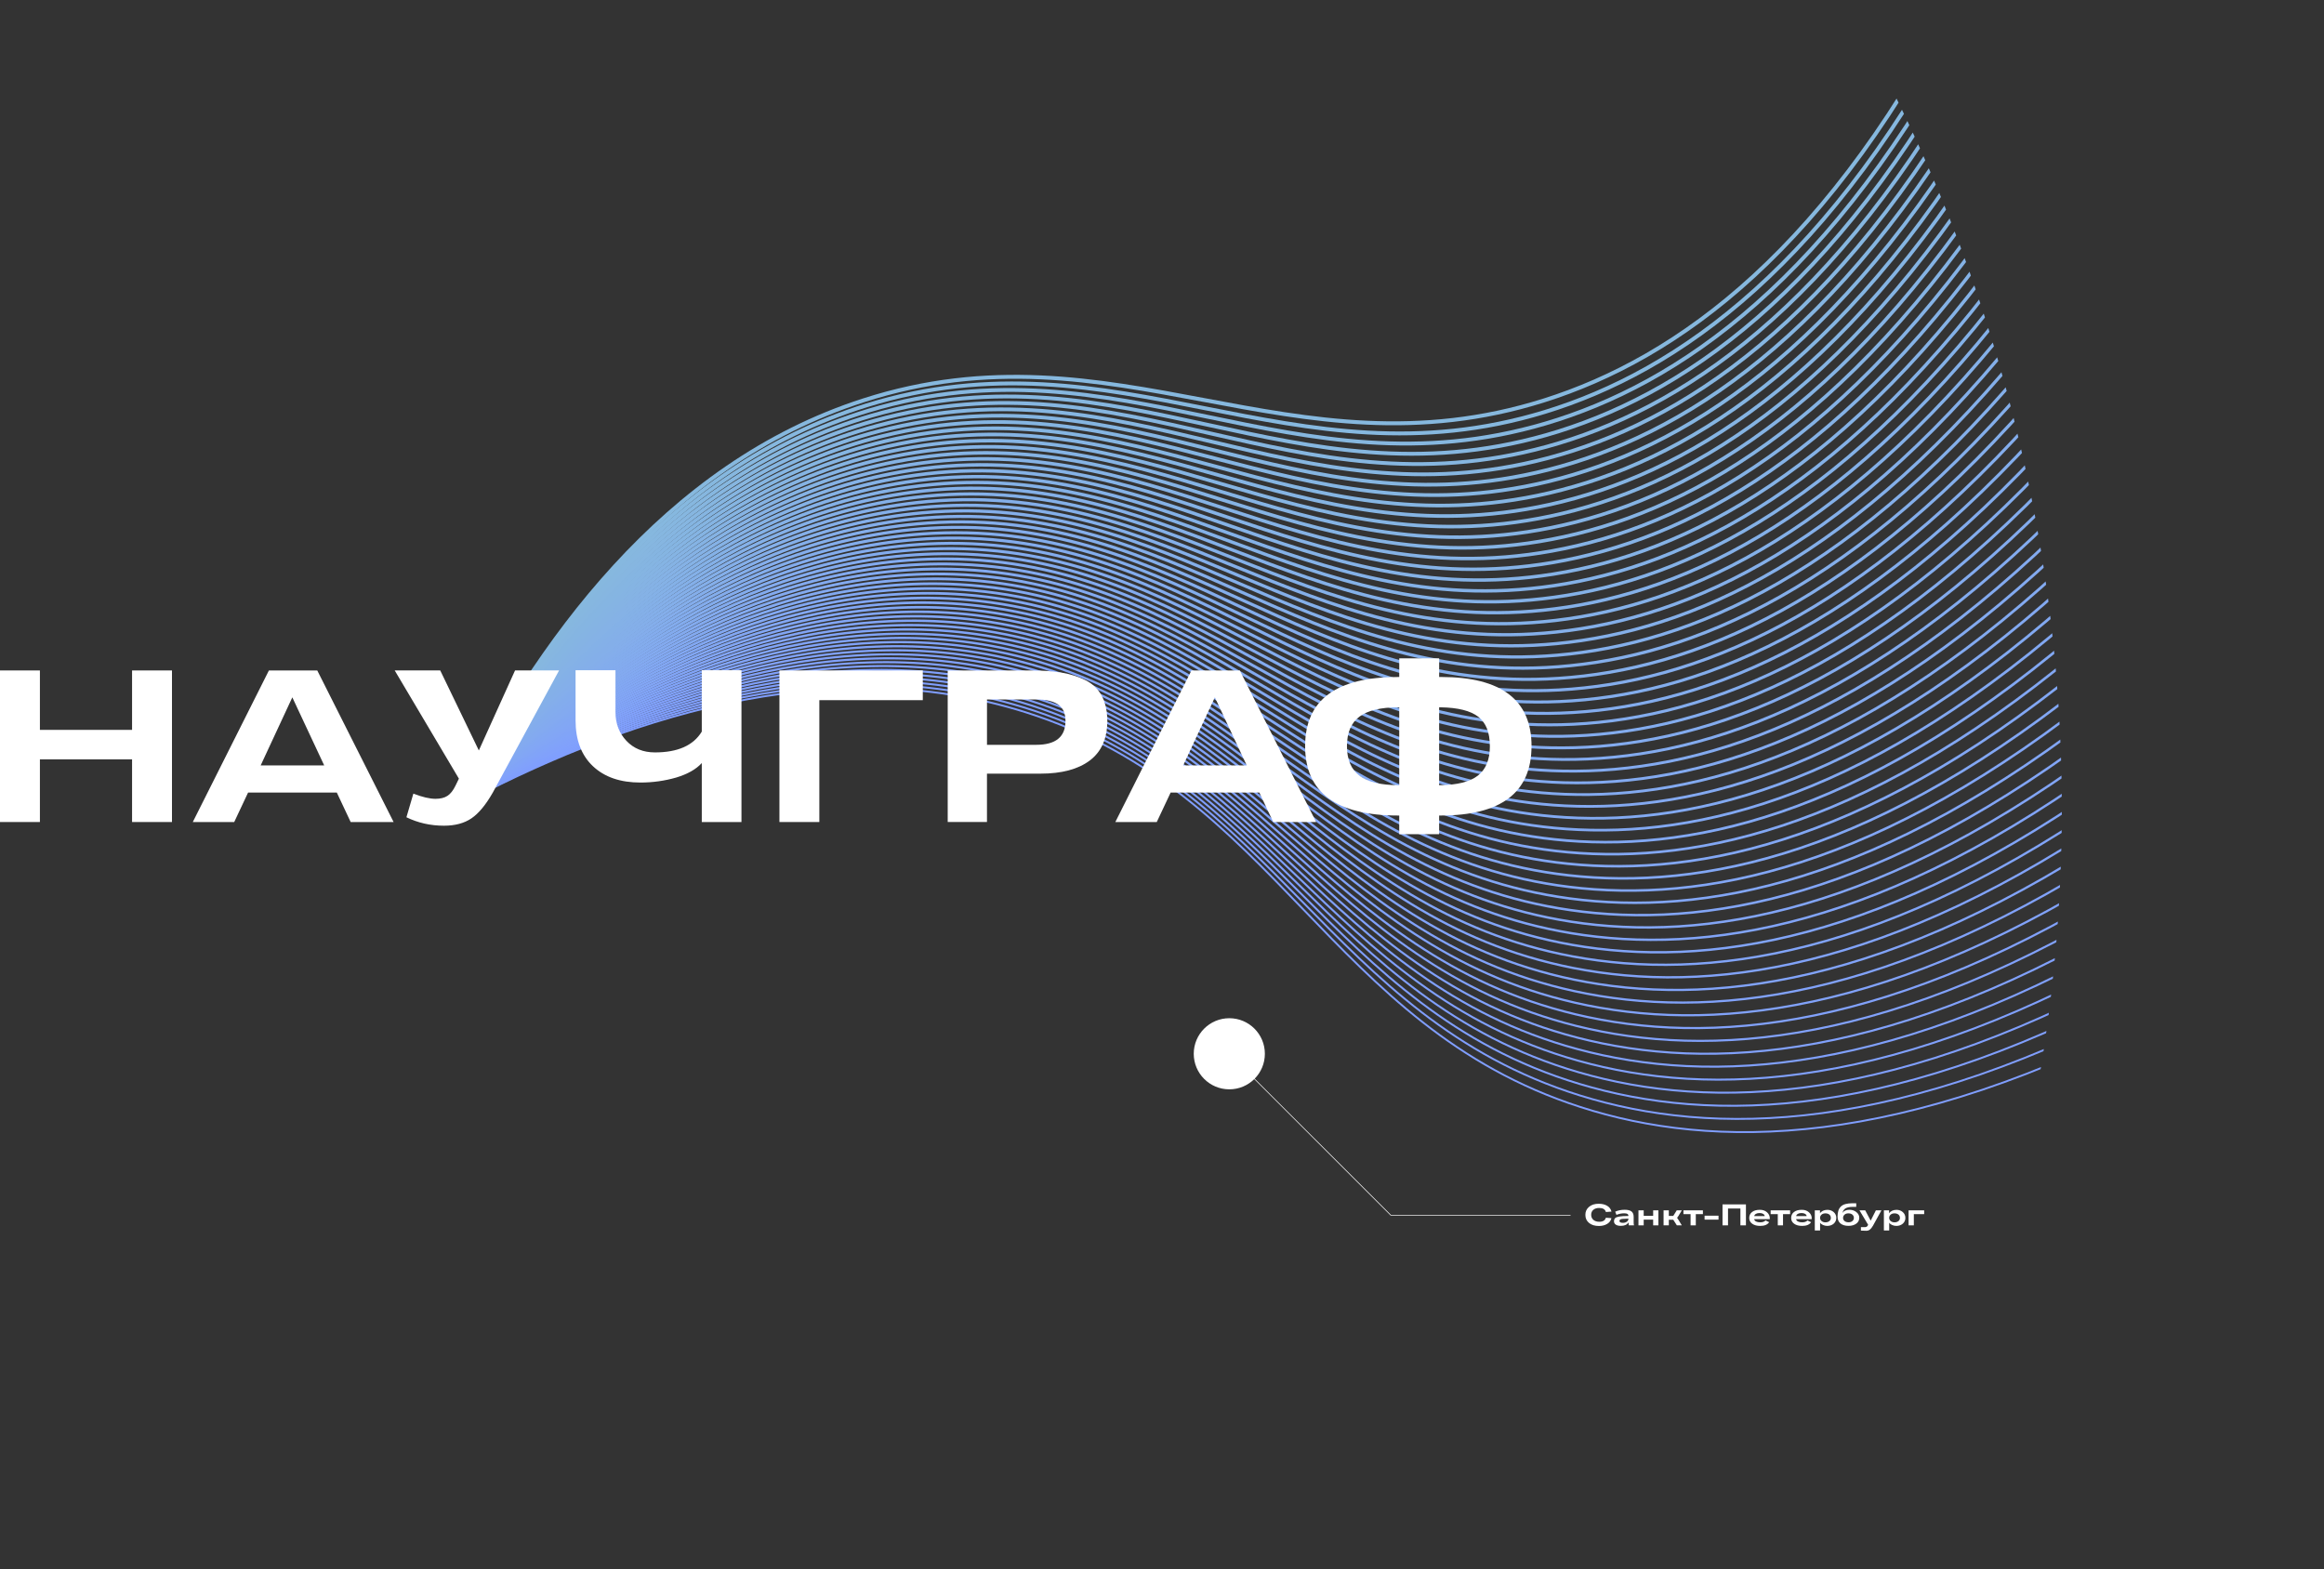<?xml version="1.0" encoding="UTF-8"?> <svg xmlns="http://www.w3.org/2000/svg" xmlns:xlink="http://www.w3.org/1999/xlink" id="_лой_2" viewBox="0 0 930.01 627.98"><rect x="0" y="0" width="930.01" height="627.98" fill="#333333" stroke="none"/> <defs> <style>.cls-1{stroke-width:1.29px;}.cls-1,.cls-2,.cls-3,.cls-4,.cls-5,.cls-6,.cls-7,.cls-8,.cls-9,.cls-10,.cls-11,.cls-12,.cls-13,.cls-14,.cls-15,.cls-16,.cls-17,.cls-18,.cls-19,.cls-20,.cls-21,.cls-22,.cls-23,.cls-24,.cls-25,.cls-26,.cls-27,.cls-28,.cls-29,.cls-30,.cls-31,.cls-32,.cls-33,.cls-34,.cls-35,.cls-36,.cls-37,.cls-38,.cls-39,.cls-40,.cls-41,.cls-42,.cls-43,.cls-44,.cls-45,.cls-46,.cls-47,.cls-48,.cls-49,.cls-50,.cls-51,.cls-52,.cls-53,.cls-54,.cls-55,.cls-56,.cls-57,.cls-58,.cls-59,.cls-60,.cls-61,.cls-62,.cls-63,.cls-64{fill:none;}.cls-1,.cls-2,.cls-3,.cls-4,.cls-5,.cls-6,.cls-7,.cls-8,.cls-9,.cls-10,.cls-11,.cls-12,.cls-13,.cls-14,.cls-15,.cls-16,.cls-17,.cls-18,.cls-19,.cls-20,.cls-21,.cls-22,.cls-23,.cls-24,.cls-25,.cls-26,.cls-27,.cls-28,.cls-29,.cls-30,.cls-31,.cls-32,.cls-33,.cls-34,.cls-35,.cls-36,.cls-37,.cls-38,.cls-39,.cls-40,.cls-41,.cls-42,.cls-43,.cls-45,.cls-46,.cls-48,.cls-49,.cls-52,.cls-53,.cls-54,.cls-55,.cls-56,.cls-57,.cls-58,.cls-59,.cls-60,.cls-61,.cls-62,.cls-63,.cls-64{stroke-miterlimit:10;}.cls-1,.cls-61{stroke:#84afe9;}.cls-2{stroke-width:1.34px;}.cls-2,.cls-29{stroke:#84b1e7;}.cls-3{stroke:#86b6e1;stroke-width:1.5px;}.cls-4{stroke:#86b8de;stroke-width:1.57px;}.cls-5{stroke:#809efe;stroke-width:.76px;}.cls-65{fill:#fff;}.cls-6{stroke-width:.96px;}.cls-6,.cls-59{stroke:#82a5f6;}.cls-7{stroke:#809ffd;stroke-width:.79px;}.cls-8{stroke:#84aeeb;stroke-width:1.25px;}.cls-9{stroke:#84adec;stroke-width:1.23px;}.cls-10{stroke:#83a9f1;stroke-width:1.1px;}.cls-11{stroke-width:1.19px;}.cls-11,.cls-35{stroke:#83aced;}.cls-12{stroke-width:1.11px;}.cls-12,.cls-62{stroke:#83aaf0;}.cls-13{stroke:#83acee;stroke-width:1.18px;}.cls-14{stroke-width:1.03px;}.cls-14,.cls-30{stroke:#82a7f4;}.cls-15{stroke-width:.91px;}.cls-15,.cls-37{stroke:#81a3f9;}.cls-16{stroke-width:.87px;}.cls-16,.cls-17{stroke:#81a2fa;}.cls-17{stroke-width:.88px;}.cls-18{stroke:#81a1fc;stroke-width:.83px;}.cls-19{stroke:#84aeea;stroke-width:1.26px;}.cls-20{stroke:#80a0fc;stroke-width:.82px;}.cls-21{stroke:#82a9f1;stroke-width:1.09px;}.cls-22{stroke:#80a0fd;stroke-width:.8px;}.cls-23{stroke:#82a8f3;stroke-width:1.06px;}.cls-24{stroke:#81a4f8;stroke-width:.92px;}.cls-25{stroke:#83adec;stroke-width:1.22px;}.cls-26{stroke-width:.95px;}.cls-26,.cls-48{stroke:#81a4f7;}.cls-27{stroke:#84afea;stroke-width:1.27px;}.cls-28{stroke-width:1.43px;}.cls-28,.cls-33{stroke:#85b4e3;}.cls-29{stroke-width:1.35px;}.cls-30{stroke-width:1.02px;}.cls-31{stroke:#86b8df;stroke-width:1.55px;}.cls-32{stroke-width:1.31px;}.cls-32,.cls-39{stroke:#84b0e8;}.cls-66{clip-path:url(#clippath-1);}.cls-33{stroke-width:1.45px;}.cls-34{stroke-width:.84px;}.cls-34,.cls-63{stroke:#81a1fb;}.cls-35{stroke-width:1.21px;}.cls-36{stroke-width:1.47px;}.cls-36,.cls-46{stroke:#85b5e2;}.cls-37{stroke-width:.9px;}.cls-38{stroke:#86b6e0;stroke-width:1.51px;}.cls-39{stroke-width:1.33px;}.cls-40{stroke-width:1.38px;}.cls-40,.cls-49{stroke:#85b2e6;}.cls-41{stroke:#809eff;stroke-width:.75px;}.cls-67{clip-path:url(#clippath);}.cls-42{stroke:#82a7f3;stroke-width:1.04px;}.cls-43{stroke:#83abee;stroke-width:1.17px;}.cls-45{stroke:#83abef;stroke-width:1.15px;}.cls-46{stroke-width:1.46px;}.cls-47{stroke:#85b5e1;stroke-width:1.49px;}.cls-47,.cls-51{stroke-miterlimit:10;}.cls-48{stroke-width:.94px;}.cls-49{stroke-width:1.37px;}.cls-50{stroke:#86b7df;stroke-miterlimit:10;stroke-width:1.54px;}.cls-51{stroke:#86b7e0;stroke-width:1.53px;}.cls-52{stroke-width:.99px;}.cls-52,.cls-58{stroke:#82a6f5;}.cls-53{stroke:#82a8f2;stroke-width:1.07px;}.cls-54{stroke-width:1.41px;}.cls-54,.cls-64{stroke:#85b3e4;}.cls-55{stroke:#85b2e5;stroke-width:1.39px;}.cls-56{stroke:#83aaef;stroke-width:1.14px;}.cls-57{stroke:#fff;stroke-width:.25px;}.cls-58{stroke-width:1px;}.cls-59{stroke-width:.98px;}.cls-60{stroke:#809ffe;stroke-width:.78px;}.cls-61{stroke-width:1.3px;}.cls-62{stroke-width:1.13px;}.cls-63{stroke-width:.86px;}.cls-64{stroke-width:1.42px;}</style> <clipPath id="clippath"> <rect class="cls-44" width="930.01" height="627.98"></rect> </clipPath> <clipPath id="clippath-1"> <circle class="cls-44" cx="181.05" cy="323.72" r="644.05"></circle> </clipPath> </defs> <g id="_лой_1-2"> <g class="cls-67"> <g class="cls-66"> <g> <path class="cls-4" d="M181.05,324.74c33.5-67.77,84.87-138.86,164.52-164.52,100.72-32.45,171.31,32.02,272.44,0,52.65-16.67,114.58-59.82,168.95-168.95"></path> <path class="cls-31" d="M181.05,324.73c34.04-67.24,85.94-137.63,165.59-162.46,100.72-31.39,170.49,33.55,271.61,2.59,52.65-16.12,114.8-58.55,170.04-166.83"></path> <path class="cls-50" d="M181.05,324.71c34.58-66.72,87-136.41,166.65-160.4,100.72-30.34,169.66,35.09,270.78,5.18,52.65-15.57,115.02-57.28,171.13-164.71"></path> <path class="cls-51" d="M181.05,324.69c35.12-66.19,88.06-135.18,167.72-158.33,100.73-29.28,168.84,36.62,269.95,7.77,52.65-15.02,115.24-56.01,172.22-162.59"></path> <path class="cls-38" d="M181.05,324.68c35.67-65.67,89.12-133.95,168.78-156.27,100.73-28.23,168.02,38.15,269.13,10.36,52.65-14.47,115.46-54.74,173.32-160.47"></path> <path class="cls-3" d="M181.05,324.66c36.21-65.15,90.18-132.72,169.84-154.21,100.73-27.17,167.19,39.68,268.3,12.95,52.65-13.92,115.68-53.47,174.41-158.35"></path> <path class="cls-47" d="M181.05,324.64c36.75-64.62,91.25-131.49,170.91-152.14,100.74-26.11,166.37,41.21,267.47,15.54,52.64-13.37,115.9-52.2,175.5-156.23"></path> <path class="cls-36" d="M181.05,324.63c37.29-64.1,92.31-130.26,171.97-150.08,100.74-25.06,165.54,42.74,266.64,18.13,52.64-12.82,116.12-50.93,176.6-154.11"></path> <path class="cls-46" d="M181.05,324.61c37.84-63.57,93.37-129.03,173.04-148.01,100.74-24,164.72,44.27,265.82,20.72,52.64-12.26,116.34-49.66,177.69-151.99"></path> <path class="cls-33" d="M181.05,324.59c38.38-63.05,94.43-127.81,174.1-145.95,100.74-22.95,163.89,45.8,264.99,23.31,52.64-11.71,116.56-48.39,178.78-149.87"></path> <path class="cls-28" d="M181.05,324.58c38.92-62.52,95.5-126.58,175.17-143.89,100.75-21.89,163.07,47.34,264.16,25.9,52.64-11.16,116.78-47.12,179.87-147.76"></path> <path class="cls-64" d="M181.05,324.56c39.46-62,96.56-125.35,176.23-141.82,100.75-20.83,162.24,48.87,263.34,28.49,52.64-10.61,117-45.84,180.97-145.64"></path> <path class="cls-54" d="M181.05,324.54c40.01-61.48,97.62-124.12,177.29-139.76,100.75-19.78,161.42,50.4,262.51,31.08,52.64-10.06,117.22-44.57,182.06-143.52"></path> <path class="cls-55" d="M181.05,324.53c40.55-60.95,98.68-122.89,178.36-137.7,100.75-18.72,160.59,51.93,261.68,33.67,52.63-9.51,117.45-43.3,183.15-141.4"></path> <path class="cls-40" d="M181.05,324.51c41.09-60.43,99.74-121.66,179.42-135.63,100.76-17.67,159.77,53.46,260.85,36.26,52.63-8.96,117.67-42.03,184.25-139.28"></path> <path class="cls-49" d="M181.05,324.49c41.63-59.9,100.81-120.43,180.49-133.57,100.76-16.61,158.94,54.99,260.03,38.85,52.63-8.41,117.89-40.76,185.34-137.16"></path> <path class="cls-29" d="M181.05,324.48c42.18-59.38,101.87-119.21,181.55-131.51,100.76-15.55,158.12,56.52,259.2,41.44,52.63-7.86,118.11-39.49,186.43-135.04"></path> <path class="cls-2" d="M181.05,324.46c42.72-58.85,102.93-117.98,182.62-129.44,100.76-14.5,157.29,58.05,258.37,44.02,52.63-7.3,118.33-38.22,187.52-132.92"></path> <path class="cls-39" d="M181.05,324.44c43.26-58.33,103.99-116.75,183.68-127.38,100.77-13.44,156.47,59.58,257.54,46.61,52.63-6.75,118.55-36.95,188.62-130.8"></path> <path class="cls-32" d="M181.05,324.42c43.8-57.81,105.05-115.52,184.74-125.31,100.77-12.39,155.64,61.12,256.72,49.2,52.63-6.2,118.77-35.68,189.71-128.68"></path> <path class="cls-61" d="M181.05,324.41c44.35-57.28,106.12-114.29,185.81-123.25,100.77-11.33,154.82,62.65,255.89,51.79,52.62-5.65,118.99-34.41,190.8-126.56"></path> <path class="cls-1" d="M181.05,324.39c44.89-56.76,107.18-113.06,186.87-121.19,100.77-10.27,153.99,64.18,255.06,54.38,52.62-5.1,119.21-33.14,191.9-124.45"></path> <path class="cls-27" d="M181.05,324.37c45.43-56.23,108.24-111.83,187.94-119.12,100.78-9.22,153.17,65.71,254.23,56.97,52.62-4.55,119.43-31.87,192.99-122.33"></path> <path class="cls-19" d="M181.05,324.36c45.97-55.71,109.3-110.61,189-117.06,100.78-8.16,152.35,67.24,253.41,59.56,52.62-4,119.65-30.59,194.08-120.21"></path> <path class="cls-8" d="M181.05,324.34c46.52-55.19,110.37-109.38,190.06-115,100.78-7.11,151.52,68.77,252.58,62.15,52.62-3.45,119.87-29.32,195.17-118.09"></path> <path class="cls-9" d="M181.05,324.32c47.06-54.66,111.43-108.15,191.13-112.93,100.78-6.05,150.7,70.3,251.75,64.74,52.62-2.9,120.09-28.05,196.27-115.97"></path> <path class="cls-25" d="M181.05,324.31c47.6-54.14,112.49-106.92,192.19-110.87,100.79-4.99,149.87,71.83,250.92,67.33,52.62-2.34,120.31-26.78,197.36-113.85"></path> <path class="cls-35" d="M181.05,324.29c48.14-53.61,113.55-105.69,193.26-108.81,100.79-3.94,149.05,73.37,250.1,69.92,52.61-1.79,120.53-25.51,198.45-111.73"></path> <path class="cls-11" d="M181.05,324.27c48.68-53.09,114.61-104.46,194.32-106.74,100.79-2.88,148.22,74.9,249.27,72.51,52.61-1.24,120.76-24.24,199.55-109.61"></path> <path class="cls-13" d="M181.05,324.26c49.23-52.56,115.68-103.23,195.39-104.68,100.79-1.83,147.4,76.43,248.44,75.1,52.61-.69,120.98-22.97,200.64-107.49"></path> <path class="cls-43" d="M181.05,324.24c49.77-52.04,116.74-102.01,196.45-102.62,100.8-.77,146.57,77.96,247.61,77.69,52.61-.14,121.2-21.7,201.73-105.37"></path> <path class="cls-45" d="M181.05,324.22c50.31-51.52,117.8-100.78,197.51-100.55,100.8,.29,145.75,79.49,246.79,80.28,52.61,.41,121.42-20.43,202.82-103.25"></path> <path class="cls-56" d="M181.05,324.21c50.85-50.99,118.86-99.55,198.58-98.49,100.8,1.34,144.92,81.02,245.96,82.87,52.61,.96,121.64-19.16,203.92-101.14"></path> <path class="cls-62" d="M181.05,324.19c51.4-50.47,119.93-98.32,199.64-96.42,100.8,2.4,144.1,82.55,245.13,85.46,52.61,1.51,121.86-17.89,205.01-99.02"></path> <path class="cls-12" d="M181.05,324.17c51.94-49.94,120.99-97.09,200.71-94.36,100.81,3.45,143.27,84.08,244.3,88.05,52.6,2.07,122.08-16.62,206.1-96.9"></path> <path class="cls-10" d="M181.05,324.16c52.48-49.42,122.05-95.86,201.77-92.3,100.81,4.51,142.45,85.62,243.48,90.64,52.6,2.62,122.3-15.34,207.19-94.78"></path> <path class="cls-21" d="M181.05,324.14c53.02-48.89,123.11-94.63,202.84-90.23,100.81,5.57,141.62,87.15,242.65,93.23,52.6,3.17,122.52-14.07,208.29-92.66"></path> <path class="cls-53" d="M181.05,324.12c53.57-48.37,124.17-93.41,203.9-88.17,100.81,6.62,140.8,88.68,241.82,95.82,52.6,3.72,122.74-12.8,209.38-90.54"></path> <path class="cls-23" d="M181.05,324.11c54.11-47.85,125.24-92.18,204.96-86.11,100.82,7.68,139.97,90.21,240.99,98.41,52.6,4.27,122.96-11.53,210.47-88.42"></path> <path class="cls-42" d="M181.05,324.09c54.65-47.32,126.3-90.95,206.03-84.04,100.82,8.73,139.15,91.74,240.17,101,52.6,4.82,123.18-10.26,211.57-86.3"></path> <path class="cls-14" d="M181.05,324.07c55.19-46.8,127.36-89.72,207.09-81.98,100.82,9.79,138.32,93.27,239.34,103.59,52.6,5.37,123.4-8.99,212.66-84.18"></path> <path class="cls-30" d="M181.05,324.06c55.74-46.27,128.42-88.49,208.16-79.92,100.82,10.85,137.5,94.8,238.51,106.18,52.59,5.92,123.62-7.72,213.75-82.06"></path> <path class="cls-58" d="M181.05,324.04c56.28-45.75,129.49-87.26,209.22-77.85,100.83,11.9,136.68,96.33,237.68,108.77,52.59,6.47,123.84-6.45,214.84-79.94"></path> <path class="cls-52" d="M181.05,324.02c56.82-45.22,130.55-86.04,210.28-75.79,100.83,12.96,135.85,97.86,236.86,111.36,52.59,7.03,124.07-5.18,215.94-77.83"></path> <path class="cls-59" d="M181.05,324.01c57.36-44.7,131.61-84.81,211.35-73.72,100.83,14.01,135.03,99.4,236.03,113.95,52.59,7.58,124.29-3.91,217.03-75.71"></path> <path class="cls-6" d="M181.05,323.99c57.91-44.18,132.67-83.58,212.41-71.66,100.83,15.07,134.2,100.93,235.2,116.54,52.59,8.13,124.51-2.64,218.12-73.59"></path> <path class="cls-26" d="M181.05,323.97c58.45-43.65,133.73-82.35,213.48-69.6,100.84,16.13,133.38,102.46,234.37,119.13,52.59,8.68,124.73-1.37,219.22-71.47"></path> <path class="cls-48" d="M181.05,323.96c58.99-43.13,134.8-81.12,214.54-67.53,100.84,17.18,132.55,103.99,233.55,121.72,52.59,9.23,124.95-.09,220.31-69.35"></path> <path class="cls-24" d="M181.05,323.94c59.53-42.6,135.86-79.89,215.61-65.47,100.84,18.24,131.73,105.52,232.72,124.31,52.58,9.78,125.17,1.18,221.4-67.23"></path> <path class="cls-15" d="M181.05,323.92c60.08-42.08,136.92-78.66,216.67-63.41,100.84,19.29,130.9,107.05,231.89,126.9,52.58,10.33,125.39,2.45,222.49-65.11"></path> <path class="cls-37" d="M181.05,323.91c60.62-41.55,137.98-77.44,217.73-61.34,100.85,20.35,130.08,108.58,231.06,129.49,52.58,10.88,125.61,3.72,223.59-62.99"></path> <path class="cls-17" d="M181.05,323.89c61.16-41.03,139.05-76.21,218.8-59.28,100.85,21.41,129.25,110.11,230.24,132.07,52.58,11.43,125.83,4.99,224.68-60.87"></path> <path class="cls-16" d="M181.05,323.87c61.7-40.51,140.11-74.98,219.86-57.22,100.85,22.46,128.43,111.65,229.41,134.66,52.58,11.99,126.05,6.26,225.77-58.75"></path> <path class="cls-63" d="M181.05,323.86c62.25-39.98,141.17-73.75,220.93-55.15,100.85,23.52,127.6,113.18,228.58,137.25,52.58,12.54,126.27,7.53,226.87-56.63"></path> <path class="cls-34" d="M181.05,323.84c62.79-39.46,142.23-72.52,221.99-53.09,100.86,24.57,126.78,114.71,227.75,139.84,52.58,13.09,126.49,8.8,227.96-54.52"></path> <path class="cls-18" d="M181.05,323.82c63.33-38.93,143.29-71.29,223.05-51.02,100.86,25.63,125.95,116.24,226.93,142.43,52.57,13.64,126.71,10.07,229.05-52.4"></path> <path class="cls-20" d="M181.05,323.81c63.87-38.41,144.36-70.06,224.12-48.96,100.86,26.69,125.13,117.77,226.1,145.02,52.57,14.19,126.93,11.34,230.14-50.28"></path> <path class="cls-22" d="M181.05,323.79c64.42-37.89,145.42-68.84,225.18-46.9,100.86,27.74,124.3,119.3,225.27,147.61,52.57,14.74,127.15,12.61,231.24-48.16"></path> <path class="cls-7" d="M181.05,323.77c64.96-37.36,146.48-67.61,226.25-44.83,100.87,28.8,123.48,120.83,224.44,150.2,52.57,15.29,127.38,13.88,232.33-46.04"></path> <path class="cls-60" d="M181.05,323.76c65.5-36.84,147.54-66.38,227.31-42.77,100.87,29.85,122.66,122.36,223.62,152.79,52.57,15.84,127.6,15.16,233.42-43.92"></path> <path class="cls-5" d="M181.05,323.74c66.04-36.31,148.61-65.15,228.38-40.71,100.87,30.91,121.83,123.89,222.79,155.38,52.57,16.39,127.82,16.43,234.52-41.8"></path> <path class="cls-41" d="M181.05,323.72c66.59-35.79,149.67-63.92,229.44-38.64,100.87,31.96,121.01,125.43,221.96,157.97,52.57,16.95,128.04,17.7,235.61-39.68"></path> </g> </g> <g> <path class="cls-65" d="M634.43,486.23c-.02-1.33,.48-2.41,1.48-3.24s2.3-1.24,3.89-1.22c1.28,0,2.38,.26,3.31,.79,.92,.53,1.51,1.31,1.77,2.34l-2.24,.17c-.3-1.08-1.19-1.62-2.69-1.62-.96,0-1.73,.24-2.32,.73-.58,.49-.88,1.15-.88,1.99s.3,1.55,.89,2.05c.59,.5,1.38,.76,2.35,.76,1.46,0,2.34-.54,2.64-1.62l2.24,.17c-.26,1.02-.84,1.79-1.76,2.33-.92,.54-2,.8-3.25,.8-1.65,0-2.97-.4-3.95-1.21-.99-.81-1.48-1.88-1.48-3.22Z"></path> <path class="cls-65" d="M645.89,488.78c0-.54,.15-.95,.44-1.25,.3-.3,.86-.51,1.68-.65,.83-.14,2.04-.22,3.64-.22v-.05c0-.37-.14-.63-.41-.79s-.72-.23-1.33-.23c-1.02,0-2.04,.21-3.05,.62l-.49-1.27c1.08-.51,2.35-.77,3.8-.77,1.24,0,2.15,.23,2.72,.68,.57,.45,.86,1.16,.86,2.13v2.1c-.01,.55,.04,.99,.13,1.32h-2.08c-.06-.62-.1-1.01-.1-1.19-.58,.94-1.59,1.4-3.05,1.4-.89,0-1.57-.16-2.05-.48-.48-.32-.72-.78-.72-1.37Zm5.76-.98v-.08c-.96,.02-1.71,.06-2.26,.1-.47,.04-.81,.12-1.01,.25s-.31,.32-.31,.59c0,.5,.47,.74,1.4,.74,.57,0,1.07-.14,1.51-.43s.66-.68,.66-1.16Z"></path> <path class="cls-65" d="M655.67,490.41v-6.01h2.1v2.2h3.79v-2.2h2.09v6.01h-2.09v-2.29h-3.79v2.29h-2.1Z"></path> <path class="cls-65" d="M671.14,487.4l.52,.77,1.36,2.24h-1.98l-1.44-2.24h-1.78v2.24h-2.1v-6.01h2.1v2.24h1.78l1.39-2.24h2.03l-1.36,2.26-.52,.74Z"></path> <path class="cls-65" d="M676.53,490.41v-4.49h-2.86v-1.52h7.79v1.52h-2.84v4.49h-2.09Z"></path> <path class="cls-65" d="M682.13,488.12v-1.58h5.58v1.58h-5.58Z"></path> <path class="cls-65" d="M689.31,490.41v-8.39h9.37v8.39h-2.21v-6.74h-4.96v6.74h-2.21Z"></path> <path class="cls-65" d="M701.19,489.76c-.8-.57-1.19-1.35-1.19-2.33s.38-1.77,1.13-2.36c.76-.59,1.79-.88,3.09-.88,1.16-.02,2.12,.31,2.89,.98,.76,.67,1.14,1.49,1.12,2.48v.28h-6.25c.07,.41,.32,.72,.75,.94,.43,.22,.97,.33,1.63,.33,.98,0,1.7-.25,2.16-.76l1.45,.71c-.66,.98-1.85,1.48-3.55,1.48-1.35,0-2.43-.29-3.22-.86Zm.81-3.05h4.21c-.04-.35-.24-.65-.61-.88s-.85-.35-1.45-.35-1.09,.11-1.47,.33c-.38,.22-.61,.52-.68,.91Z"></path> <path class="cls-65" d="M711.43,490.41v-4.49h-2.86v-1.52h7.79v1.52h-2.84v4.49h-2.09Z"></path> <path class="cls-65" d="M717.97,489.76c-.8-.57-1.19-1.35-1.19-2.33s.38-1.77,1.13-2.36c.76-.59,1.79-.88,3.09-.88,1.16-.02,2.12,.31,2.89,.98,.76,.67,1.14,1.49,1.12,2.48v.28h-6.25c.07,.41,.32,.72,.75,.94,.43,.22,.97,.33,1.63,.33,.98,0,1.7-.25,2.16-.76l1.45,.71c-.66,.98-1.85,1.48-3.55,1.48-1.35,0-2.43-.29-3.22-.86Zm.81-3.05h4.21c-.04-.35-.24-.65-.61-.88s-.85-.35-1.45-.35-1.09,.11-1.47,.33c-.38,.22-.61,.52-.68,.91Z"></path> <path class="cls-65" d="M726.24,492.46v-8.06h2.08v1.19c.26-.42,.65-.76,1.16-1.01,.51-.25,1.11-.38,1.79-.38,1.01,0,1.85,.3,2.54,.91,.68,.61,1.03,1.38,1.03,2.3s-.34,1.72-1.03,2.32c-.69,.6-1.56,.9-2.6,.9-.61,0-1.18-.13-1.73-.38s-.92-.56-1.12-.92v3.14h-2.11Zm6.42-5.05c0-.55-.2-.99-.59-1.31-.4-.32-.92-.49-1.58-.49s-1.16,.17-1.55,.51-.59,.77-.59,1.28,.2,.95,.61,1.29c.4,.34,.92,.51,1.54,.51s1.17-.17,1.57-.5c.4-.33,.6-.76,.6-1.29Z"></path> <path class="cls-65" d="M735.35,486.94c0-.93,.11-1.71,.3-2.35,.19-.64,.51-1.19,.97-1.66,.45-.46,1.06-.81,1.83-1.03s1.72-.33,2.86-.34h1.51v1.45h-1.4c-1.26,0-2.21,.2-2.87,.59-.66,.4-1.07,1.04-1.25,1.94,.23-.46,.59-.8,1.06-1.02s1.01-.34,1.61-.34c1.18-.02,2.15,.3,2.93,.94,.78,.64,1.16,1.39,1.14,2.26,0,.97-.4,1.75-1.19,2.34-.8,.59-1.83,.89-3.11,.89-1.37,0-2.44-.32-3.22-.95-.78-.64-1.16-1.54-1.16-2.72Zm6.52,.43c0-.5-.19-.91-.58-1.25-.39-.34-.92-.51-1.6-.51s-1.21,.18-1.58,.54c-.38,.36-.56,.8-.56,1.31,0,.48,.2,.89,.59,1.22,.39,.34,.94,.5,1.63,.5,.62,0,1.13-.17,1.52-.5s.59-.77,.59-1.31Z"></path> <path class="cls-65" d="M744.69,492.5v-1.37h1.55c.32,0,.58-.06,.78-.19,.2-.13,.37-.33,.5-.61l.07-.14-3.47-5.78h2.3l2.18,4.12,2.08-4.12h2.22l-3.38,6.14c-.42,.73-.84,1.25-1.24,1.56-.4,.31-.9,.47-1.48,.47-.68,0-1.38-.02-2.11-.07Z"></path> <path class="cls-65" d="M753.89,492.46v-8.06h2.08v1.19c.26-.42,.65-.76,1.16-1.01,.51-.25,1.11-.38,1.79-.38,1.01,0,1.85,.3,2.54,.91,.68,.61,1.03,1.38,1.03,2.3s-.34,1.72-1.03,2.32c-.69,.6-1.56,.9-2.6,.9-.61,0-1.18-.13-1.73-.38s-.92-.56-1.12-.92v3.14h-2.11Zm6.42-5.05c0-.55-.2-.99-.59-1.31-.4-.32-.92-.49-1.58-.49s-1.16,.17-1.55,.51-.59,.77-.59,1.28,.2,.95,.61,1.29c.4,.34,.92,.51,1.54,.51s1.17-.17,1.57-.5c.4-.33,.6-.76,.6-1.29Z"></path> <path class="cls-65" d="M763.77,490.41v-6.01h6.24v1.52h-4.14v4.49h-2.1Z"></path> </g> <polyline class="cls-57" points="628.5 486.36 556.57 486.36 491.94 421.74"></polyline> <circle class="cls-65" cx="491.94" cy="421.74" r="14.23"></circle> <g> <path class="cls-65" d="M0,328.99v-60.66H15.97v23.78H52.85v-23.78h15.97v60.66h-15.97v-25.08H15.97v25.08H0Z"></path> <path class="cls-65" d="M140.33,328.99l-5.55-11.8h-35.5l-5.55,11.8h-16.58l30.46-60.66h19.35l30.55,60.66h-17.18Zm-36.02-22.65h25.43l-12.76-27.25-12.67,27.25Z"></path> <path class="cls-65" d="M162.64,327.08l2.78-9.46c3.59,1.39,6.54,2.08,8.85,2.08,1.97,0,3.56-.39,4.77-1.17,1.21-.78,2.28-2.13,3.21-4.04l1.39-2.86-25.69-43.31h18.22l15.45,32.02,14.49-32.02h17.62l-26.56,48.95c-2.78,4.86-5.61,8.27-8.5,10.24-2.89,1.97-6.57,2.95-11.02,2.95-5.38,0-10.39-1.13-15.01-3.38Z"></path> <path class="cls-65" d="M280.84,328.99v-23.61c-2.26,2.49-5.67,4.43-10.24,5.81-4.63,1.33-9.4,2-14.32,2-8.04,0-14.38-2.18-19.01-6.55-4.63-4.37-6.94-10.49-6.94-18.35v-20.05h15.97v16.75c0,4.57,1.46,8.4,4.38,11.5,2.92,3.1,6.73,4.64,11.41,4.64,9.14,0,15.39-2.78,18.75-8.33v-24.56h15.88v60.75h-15.88Z"></path> <path class="cls-65" d="M311.91,328.99v-60.66h57.37v11.89h-41.4v48.77h-15.97Z"></path> <path class="cls-65" d="M379.25,328.99v-60.66h33.33c4.74,0,8.84,.29,12.28,.87,3.44,.58,6.6,1.58,9.46,2.99,2.86,1.42,5.03,3.47,6.51,6.16,1.48,2.69,2.24,6.03,2.3,10.02,0,7.12-2.33,12.44-6.99,15.97-4.66,3.53-11.27,5.29-19.83,5.29h-21.35v19.35h-15.71Zm15.71-30.9h19.7c7.81,0,11.72-3.18,11.72-9.55,0-3.07-.98-5.26-2.95-6.6-1.97-1.33-4.92-2-8.85-2h-19.61v18.14Z"></path> <path class="cls-65" d="M509.51,328.99l-5.55-11.8h-35.5l-5.55,11.8h-16.58l30.46-60.66h19.35l30.55,60.66h-17.18Zm-36.02-22.65h25.43l-12.76-27.25-12.67,27.25Z"></path> <path class="cls-65" d="M612.88,298.62c0,18.52-12.12,27.77-36.36,27.77h-.61v7.46h-15.97v-7.46h-.43c-24.82,0-37.23-9.26-37.23-27.77s12.44-27.68,37.32-27.68h.35v-7.46h15.97v7.46h.78c24.13,0,36.19,9.23,36.19,27.68Zm-53.29,15.62h.35v-31.16h-.35c-7.06,0-12.25,1.24-15.58,3.73-3.33,2.49-4.99,6.42-4.99,11.8s1.68,9.33,5.03,11.85c3.36,2.52,8.53,3.77,15.54,3.77Zm36.62-15.62c0-5.44-1.55-9.36-4.64-11.76-3.1-2.4-8.09-3.66-14.97-3.78h-.69v31.16h.26c6.94-.06,12.02-1.33,15.23-3.82,3.21-2.49,4.82-6.42,4.82-11.8Z"></path> </g> </g> </g> </svg> 